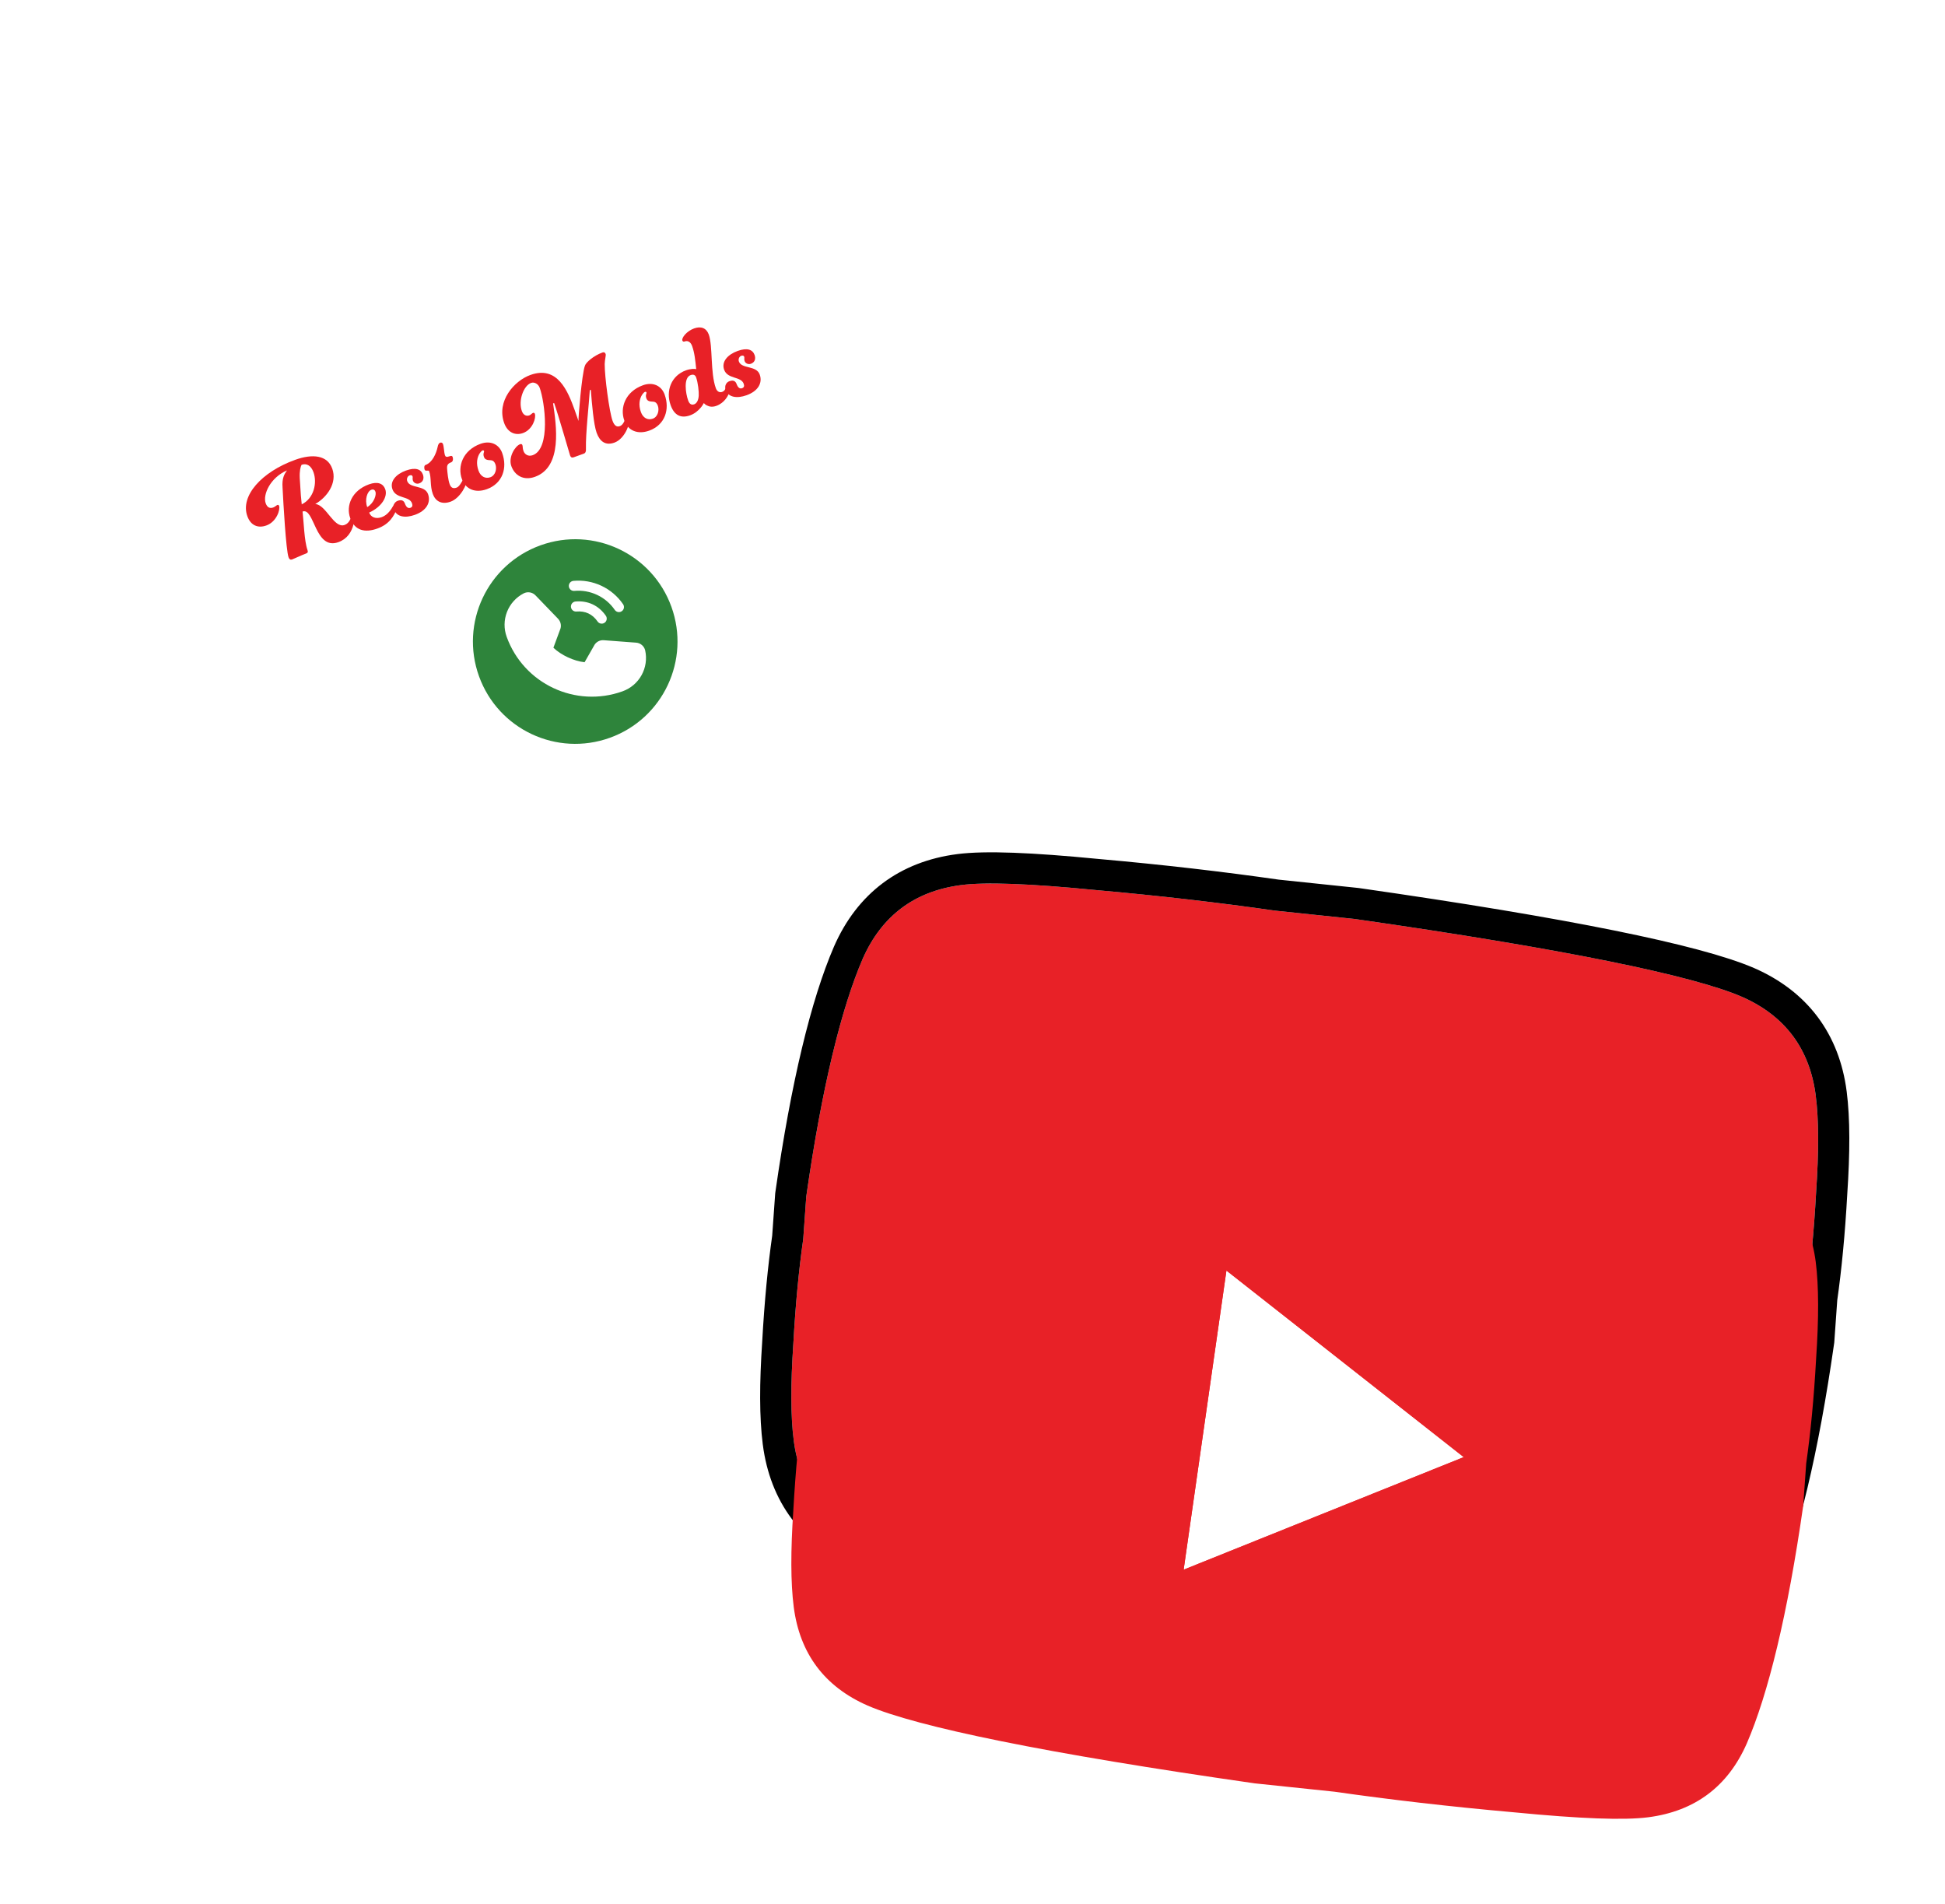 <svg width="187" height="183" viewBox="0 0 187 183" fill="none" xmlns="http://www.w3.org/2000/svg">
<g id="Group 121">
<g id="Group 119">
<g id="Group 118">
<path id="Rectangle 40 (Stroke)" fill-rule="evenodd" clip-rule="evenodd" d="M68.289 8.153L11.153 28.753C8.205 29.816 6.676 33.068 7.739 36.016L55.138 167.481C56.201 170.43 59.453 171.958 62.401 170.895L119.537 150.295C122.485 149.232 124.014 145.98 122.951 143.032L75.552 11.567C74.489 8.618 71.237 7.09 68.289 8.153ZM9.709 24.749C4.55 26.609 1.875 32.3 3.735 37.459L51.134 168.925C52.995 174.084 58.685 176.759 63.845 174.899L120.981 154.299C126.14 152.439 128.815 146.748 126.955 141.588L79.556 10.123C77.696 4.963 72.005 2.289 66.845 4.149L9.709 24.749Z" fill="white"/>
<g id="Group 111">
<rect id="Rectangle 41" x="37.703" y="22.586" width="11.233" height="3.301" rx="1.65" transform="rotate(-19.826 37.703 22.586)" fill="white"/>
<path id="Ellipse 1" d="M37.011 24.59C37.32 25.448 36.875 26.393 36.018 26.703C35.16 27.012 34.215 26.567 33.906 25.71C33.596 24.852 34.041 23.907 34.898 23.597C35.756 23.288 36.702 23.733 37.011 24.59Z" fill="white"/>
</g>
<g id="Group 115">
<rect id="Rectangle 42" width="62.751" height="48.079" rx="2" transform="matrix(0.941 -0.339 -0.339 -0.941 31.202 87.332)" fill="white"/>
<g id="Group 117">
<path id="Subtract" fill-rule="evenodd" clip-rule="evenodd" d="M58.639 70.923C63.748 69.081 66.396 63.446 64.554 58.337C62.712 53.228 57.077 50.58 51.968 52.422C46.859 54.264 44.211 59.899 46.053 65.008C47.895 70.117 53.53 72.765 58.639 70.923ZM54.713 56.175C54.693 56.235 54.686 56.299 54.692 56.362C54.697 56.425 54.715 56.487 54.744 56.544C54.773 56.6 54.813 56.65 54.862 56.691C54.91 56.732 54.967 56.763 55.027 56.782C55.088 56.801 55.152 56.809 55.215 56.803C55.968 56.734 56.726 56.868 57.411 57.19C58.095 57.511 58.682 58.01 59.109 58.634C59.17 58.721 59.258 58.786 59.36 58.819C59.461 58.851 59.57 58.849 59.671 58.813C59.71 58.798 59.748 58.779 59.783 58.755C59.835 58.719 59.879 58.672 59.914 58.619C59.948 58.566 59.971 58.506 59.983 58.443C59.994 58.381 59.993 58.317 59.979 58.255C59.966 58.193 59.94 58.134 59.904 58.082C59.38 57.318 58.661 56.707 57.823 56.313C56.984 55.919 56.056 55.755 55.133 55.839C55.069 55.845 55.008 55.862 54.952 55.892C54.895 55.921 54.845 55.961 54.804 56.009C54.763 56.058 54.732 56.114 54.713 56.175ZM57.454 59.745C56.962 59.036 56.276 58.714 55.416 58.787C55.353 58.792 55.289 58.785 55.229 58.766C55.168 58.747 55.112 58.716 55.063 58.675C55.015 58.634 54.975 58.584 54.946 58.528C54.916 58.471 54.898 58.409 54.893 58.346C54.888 58.283 54.895 58.219 54.914 58.159C54.933 58.098 54.964 58.042 55.005 57.993C55.046 57.945 55.096 57.905 55.153 57.876C55.209 57.846 55.271 57.828 55.334 57.823C56.529 57.721 57.564 58.208 58.248 59.193C58.284 59.245 58.31 59.304 58.323 59.366C58.337 59.428 58.338 59.492 58.327 59.554C58.316 59.617 58.292 59.677 58.258 59.73C58.224 59.784 58.179 59.83 58.127 59.866C58.092 59.89 58.054 59.909 58.015 59.924C57.915 59.96 57.805 59.962 57.704 59.93C57.602 59.897 57.514 59.833 57.454 59.745ZM58.038 61.545L61.15 61.779C61.358 61.792 61.556 61.873 61.715 62.008C61.874 62.143 61.985 62.326 62.031 62.529C62.208 63.337 62.084 64.18 61.684 64.903C61.284 65.626 60.634 66.178 59.856 66.457C55.341 68.085 50.343 65.736 48.715 61.221C48.433 60.444 48.444 59.591 48.745 58.822C49.046 58.052 49.617 57.419 50.351 57.04C50.537 56.946 50.749 56.914 50.954 56.95C51.16 56.987 51.348 57.088 51.491 57.24L53.663 59.49L53.665 59.497C53.774 59.613 53.852 59.755 53.893 59.909C53.934 60.063 53.936 60.225 53.899 60.38C53.894 60.399 53.889 60.417 53.882 60.436L53.207 62.267C53.945 62.979 55.175 63.551 56.205 63.661L57.164 61.982C57.173 61.965 57.184 61.95 57.195 61.935C57.291 61.805 57.417 61.702 57.562 61.634C57.708 61.565 57.868 61.535 58.029 61.544L58.038 61.545Z" fill="#2E843B"/>
<g id="Group">
<path id="Vector" d="M31.942 45.044C32.455 46.467 31.397 47.834 30.309 48.452C31.363 48.523 32.099 50.837 33.134 50.464C33.371 50.378 33.547 50.203 33.683 49.914C33.74 49.796 33.788 49.736 33.851 49.713C33.939 49.681 34.006 49.714 34.037 49.801C34.072 49.9 34.054 50.16 33.988 50.41C33.8 51.14 33.381 51.814 32.533 52.119C30.276 52.933 30.237 48.762 29.09 49.175C29.2 50.107 29.255 52.019 29.561 52.867C29.638 53.08 29.58 53.157 29.393 53.224C29.019 53.359 28.273 53.714 28.086 53.781C27.924 53.839 27.813 53.767 27.745 53.58C27.494 52.882 27.241 48.349 27.167 46.897C27.094 45.951 27.341 45.58 27.591 45.221C25.994 45.909 25.245 47.547 25.546 48.383C25.686 48.77 25.932 48.907 26.269 48.785C26.431 48.727 26.599 48.567 26.662 48.544C26.75 48.513 26.804 48.55 26.835 48.636C26.961 48.985 26.596 50.16 25.61 50.515C24.811 50.803 24.104 50.522 23.781 49.624C23.074 47.665 25.174 45.359 28.368 44.208C30.052 43.6 31.474 43.751 31.941 45.047L31.942 45.044ZM29.011 48.483C30.208 47.897 30.5 46.395 30.14 45.397C29.91 44.761 29.481 44.507 28.994 44.682C28.894 44.873 28.79 45.25 28.819 45.957C28.845 46.498 28.902 47.124 28.926 47.624L29.01 48.482L29.011 48.483Z" fill="#E82127"/>
<path id="Vector_2" d="M37.826 48.588C37.902 48.449 37.972 48.367 38.035 48.344C38.134 48.308 38.202 48.341 38.238 48.44C38.287 48.577 38.256 48.687 38.141 48.954C37.887 49.54 37.496 50.372 36.287 50.807C35.078 51.243 34.103 51.003 33.671 49.805C33.239 48.608 33.829 47.155 35.475 46.561C36.324 46.255 36.844 46.491 37.038 47.027C37.294 47.737 36.705 48.726 35.494 49.274C35.652 49.711 36.11 49.926 36.709 49.711C37.307 49.495 37.645 48.908 37.826 48.588ZM36.096 47.267C36.028 47.08 35.893 47.015 35.693 47.087C35.319 47.222 35.041 48.013 35.306 48.749C35.968 48.356 36.205 47.565 36.097 47.267L36.096 47.267Z" fill="#E82127"/>
<path id="Vector_3" d="M38.932 48.415C39.045 48.726 39.22 48.903 39.458 48.817C39.645 48.75 39.692 48.606 39.611 48.382C39.351 47.658 38.067 47.967 37.734 47.042C37.45 46.256 38.093 45.574 39.028 45.236C39.963 44.899 40.476 45.109 40.66 45.62C40.781 45.956 40.715 46.319 40.303 46.468C40.066 46.553 39.786 46.443 39.701 46.205C39.633 46.018 39.705 45.907 39.665 45.795C39.625 45.684 39.527 45.648 39.365 45.707C39.203 45.765 39.066 46.011 39.152 46.249C39.417 46.984 40.83 46.603 41.154 47.501C41.446 48.312 40.995 49.094 39.897 49.49C38.949 49.832 38.137 49.688 37.885 48.99C37.742 48.59 37.944 48.249 38.23 48.146C38.591 48.016 38.82 48.102 38.932 48.415Z" fill="#E82127"/>
<path id="Vector_4" d="M42.984 45.036C43.016 45.433 43.082 46.129 43.23 46.54C43.37 46.927 43.602 46.984 43.9 46.876C44.262 46.746 44.447 46.087 44.634 46.02C44.746 45.98 44.814 46.012 44.85 46.111C44.976 46.46 44.277 47.882 43.329 48.224C42.432 48.548 41.852 48.151 41.613 47.489C41.325 46.691 41.491 45.94 41.262 45.305C41.204 45.143 40.903 45.363 40.823 45.14C40.773 45.003 40.768 44.751 40.904 44.702C41.578 44.459 41.942 43.594 42.079 42.953C42.123 42.726 42.205 42.597 42.316 42.557C42.453 42.508 42.551 42.584 42.588 42.684C42.687 42.96 42.697 43.533 42.773 43.746C42.831 43.908 42.901 43.982 43.288 43.843C43.399 43.802 43.48 43.83 43.511 43.916C43.602 44.166 43.528 44.39 43.377 44.444C43.066 44.557 42.963 44.706 42.985 45.037L42.984 45.036Z" fill="#E82127"/>
<path id="Vector_5" d="M48.286 43.561C48.795 44.971 48.337 46.474 46.802 47.027C45.705 47.423 44.765 47.042 44.406 46.045C43.97 44.836 44.494 43.28 46.203 42.664C47.15 42.322 47.978 42.7 48.288 43.56L48.286 43.561ZM47.208 44.246C46.768 44.236 46.611 44.151 46.526 43.915C46.414 43.603 46.569 43.448 46.538 43.361C46.515 43.299 46.464 43.276 46.39 43.303C46.34 43.321 46.242 43.399 46.104 43.603C45.883 43.965 45.749 44.534 46.006 45.246C46.208 45.807 46.662 46.052 47.15 45.876C47.637 45.701 47.789 45.069 47.631 44.632C47.555 44.419 47.429 44.267 47.21 44.247L47.208 44.246Z" fill="#E82127"/>
<path id="Vector_6" d="M59.587 40.968C59.837 40.878 59.961 40.636 60.065 40.416C60.136 40.264 60.19 40.216 60.253 40.194C60.339 40.162 60.408 40.194 60.439 40.281C60.619 40.779 60.033 42.204 59.072 42.55C58.223 42.856 57.668 42.45 57.362 41.602C57.075 40.803 56.908 38.82 56.805 37.475L56.706 37.511C56.635 38.762 56.296 41.69 56.335 43.127C56.349 43.362 56.316 43.542 56.129 43.61L55.156 43.961C55.006 44.014 54.883 43.988 54.807 43.776C54.757 43.639 53.667 39.831 53.276 38.746L53.176 38.782C53.483 40.885 54.105 44.874 51.435 45.837C50.313 46.241 49.477 45.683 49.163 44.81C48.848 43.938 49.535 42.871 49.997 42.705C50.109 42.664 50.19 42.692 50.225 42.791C50.279 42.941 50.228 43.073 50.331 43.359C50.443 43.67 50.773 43.919 51.222 43.757C52.968 43.127 52.381 38.646 51.891 37.286C51.752 36.899 51.369 36.7 51.057 36.812C50.347 37.068 49.807 38.503 50.172 39.514C50.32 39.925 50.625 40.027 50.886 39.933C51.048 39.874 51.149 39.726 51.237 39.694C51.325 39.663 51.392 39.695 51.423 39.782C51.558 40.156 51.221 41.292 50.285 41.629C49.536 41.899 48.799 41.574 48.475 40.674C47.71 38.554 49.446 36.604 50.992 36.047C53.585 35.112 54.585 37.57 55.246 39.404C55.467 40.015 55.612 40.456 55.616 40.468C55.591 40.279 55.93 35.984 56.237 35.156C56.342 34.822 57.086 34.188 57.922 33.886C58.071 33.832 58.174 33.88 58.228 34.03C58.277 34.167 58.148 34.552 58.138 34.993C58.13 36.222 58.584 39.596 58.89 40.444C59.057 40.906 59.286 41.075 59.587 40.967L59.587 40.968Z" fill="#E82127"/>
<path id="Vector_7" d="M63.902 37.931C64.41 39.341 63.952 40.844 62.417 41.398C61.32 41.793 60.38 41.413 60.021 40.416C59.585 39.207 60.109 37.65 61.818 37.034C62.766 36.692 63.593 37.071 63.903 37.931L63.902 37.931ZM62.824 38.617C62.383 38.607 62.226 38.521 62.141 38.285C62.029 37.974 62.184 37.819 62.153 37.732C62.13 37.669 62.08 37.647 62.005 37.673C61.955 37.691 61.857 37.769 61.719 37.974C61.498 38.336 61.364 38.905 61.621 39.617C61.823 40.178 62.277 40.423 62.765 40.247C63.252 40.071 63.404 39.439 63.247 39.002C63.17 38.79 63.044 38.638 62.826 38.617L62.824 38.617Z" fill="#E82127"/>
<path id="Vector_8" d="M69.81 37.24C69.867 37.121 69.914 37.062 69.977 37.039C70.089 36.998 70.183 37.064 70.215 37.15C70.264 37.287 70.237 37.41 70.159 37.622C70.018 38.053 69.657 38.733 68.871 39.017C68.485 39.156 68.193 39.092 67.986 38.984C67.855 38.933 67.752 38.843 67.674 38.745C67.578 38.907 67.48 39.069 67.349 39.214C67.12 39.479 66.8 39.764 66.351 39.925C65.454 40.249 64.825 39.913 64.483 38.965C63.975 37.556 64.552 36.106 65.949 35.602C66.386 35.445 66.793 35.439 66.936 35.487C66.853 34.671 66.781 33.922 66.542 33.261C66.394 32.849 66.109 32.726 65.847 32.82C65.723 32.865 65.642 32.837 65.606 32.738C65.511 32.476 66.025 31.827 66.736 31.571C67.385 31.337 67.917 31.525 68.146 32.162C68.542 33.259 68.282 35.82 68.822 37.317C68.943 37.653 69.193 37.76 69.43 37.675C69.642 37.598 69.706 37.463 69.81 37.241L69.81 37.24ZM66.397 36.06C65.698 36.311 65.915 37.812 66.162 38.498C66.274 38.809 66.458 38.969 66.745 38.865C66.983 38.779 67.155 38.478 67.179 38.032C67.203 37.671 67.11 36.788 66.926 36.277C66.841 36.04 66.659 35.965 66.397 36.06Z" fill="#E82127"/>
<path id="Vector_9" d="M70.82 36.918C70.933 37.229 71.108 37.406 71.346 37.32C71.533 37.253 71.581 37.109 71.499 36.885C71.239 36.161 69.955 36.469 69.622 35.545C69.339 34.759 69.981 34.077 70.916 33.739C71.851 33.402 72.364 33.612 72.548 34.123C72.669 34.459 72.603 34.822 72.191 34.971C71.954 35.056 71.674 34.946 71.589 34.708C71.521 34.521 71.593 34.41 71.553 34.298C71.513 34.187 71.415 34.151 71.253 34.209C71.091 34.268 70.954 34.514 71.04 34.752C71.305 35.487 72.718 35.106 73.042 36.003C73.334 36.815 72.883 37.597 71.785 37.993C70.838 38.335 70.024 38.191 69.772 37.493C69.628 37.094 69.83 36.753 70.116 36.65C70.478 36.519 70.706 36.606 70.819 36.918L70.82 36.918Z" fill="#E82127"/>
</g>
</g>
</g>
</g>
<g id="Vector_10">
<path fill-rule="evenodd" clip-rule="evenodd" d="M174.57 105.296C174.871 107.638 174.871 110.719 174.61 114.594C174.397 118.476 174.067 121.804 173.656 124.679L173.368 128.746C171.866 139.242 169.995 146.848 167.947 151.593C166.132 155.735 162.955 158.117 158.47 158.698C156.128 158.999 151.945 158.84 145.578 158.223C139.299 157.667 133.576 156.995 128.304 156.241L120.642 155.438C100.562 152.565 88.163 150.009 83.418 147.961C79.276 146.146 76.894 142.968 76.313 138.484C76.013 136.142 76.013 133.061 76.274 129.186C76.487 125.304 76.816 121.976 77.228 119.101L77.516 115.034C79.018 104.538 80.888 96.932 82.936 92.187C84.752 88.046 87.929 85.663 92.414 85.082C94.755 84.782 98.939 84.94 105.306 85.557C111.584 86.113 117.308 86.785 122.58 87.54L130.241 88.342C150.322 91.215 162.721 93.771 167.465 95.819C171.607 97.634 173.989 100.812 174.57 105.296Z" fill="#E82127"/>
<path d="M176.058 105.105L176.058 105.104C175.409 100.097 172.691 96.472 168.067 94.445L168.067 94.445L168.06 94.442C165.53 93.35 161.106 92.174 154.902 90.92C148.66 89.658 140.51 88.296 130.454 86.857L130.426 86.853L130.397 86.85L122.764 86.051C117.475 85.294 111.735 84.621 105.444 84.064C99.099 83.448 94.755 83.269 92.222 83.595L92.221 83.595C87.214 84.243 83.589 86.962 81.562 91.585L81.562 91.585L81.559 91.593C79.431 96.522 77.538 104.285 76.031 114.821L76.024 114.874L76.02 114.928L75.735 118.942C75.321 121.852 74.991 125.203 74.777 129.094C74.514 133.001 74.507 136.192 74.826 138.675L74.826 138.676C75.474 143.683 78.192 147.308 82.816 149.335L82.824 149.338C85.354 150.43 89.778 151.606 95.982 152.86C102.223 154.122 110.374 155.484 120.43 156.923L120.458 156.927L120.486 156.93L128.119 157.73C133.409 158.486 139.149 159.159 145.44 159.716C151.785 160.332 156.128 160.511 158.661 160.186L158.663 160.185C163.669 159.537 167.295 156.819 169.321 152.195L169.324 152.187C171.452 147.258 173.345 139.495 174.852 128.959L174.86 128.906L174.864 128.852L175.148 124.839C175.563 121.929 175.893 118.577 176.107 114.685C176.37 110.779 176.377 107.588 176.058 105.105Z" stroke="black" stroke-width="3"/>
</g>
<g id="Vector_11" filter="url(#filter0_dd_6415_28754)">
<path d="M113.8 134.897L140.73 124.077L117.914 106.141L113.8 134.897Z" fill="white"/>
<path fill-rule="evenodd" clip-rule="evenodd" d="M174.57 105.296C174.871 107.638 174.871 110.719 174.61 114.594C174.397 118.476 174.067 121.804 173.656 124.679L173.368 128.746C171.866 139.242 169.995 146.848 167.947 151.593C166.132 155.735 162.955 158.117 158.47 158.698C156.128 158.999 151.945 158.84 145.578 158.223C139.299 157.667 133.576 156.995 128.304 156.241L120.642 155.438C100.562 152.565 88.163 150.009 83.418 147.961C79.276 146.146 76.894 142.968 76.313 138.484C76.013 136.142 76.013 133.061 76.274 129.186C76.487 125.304 76.816 121.976 77.228 119.101L77.516 115.034C79.018 104.538 80.888 96.932 82.936 92.187C84.752 88.046 87.929 85.663 92.414 85.082C94.755 84.782 98.939 84.94 105.306 85.557C111.584 86.113 117.308 86.785 122.58 87.54L130.241 88.342C150.322 91.215 162.721 93.771 167.465 95.819C171.607 97.634 173.989 100.812 174.57 105.296ZM140.73 124.077L113.8 134.897L117.914 106.141L140.73 124.077Z" fill="#E82127"/>
</g>
</g>
<g id="Vector_12">
<path d="M105.57 16.398C105.224 16.576 104.918 16.821 104.667 17.117C104.416 17.414 104.226 17.757 104.108 18.128C103.99 18.498 103.946 18.888 103.978 19.275C104.011 19.662 104.12 20.039 104.298 20.385C104.477 20.73 104.722 21.036 105.019 21.287C108.569 24.25 111.266 28.106 112.83 32.458C114.393 36.81 114.768 41.501 113.915 46.046C113.8 46.687 113.899 47.348 114.197 47.926C114.495 48.505 114.976 48.969 115.565 49.246C115.799 49.356 116.046 49.435 116.3 49.482C116.682 49.551 117.074 49.544 117.454 49.462C117.833 49.38 118.193 49.223 118.512 49.002C118.831 48.78 119.104 48.498 119.314 48.171C119.524 47.844 119.667 47.48 119.736 47.097C120.779 41.529 120.318 35.784 118.402 30.453C116.486 25.122 113.184 20.399 108.835 16.769C108.538 16.518 108.195 16.328 107.825 16.21C107.455 16.091 107.066 16.047 106.679 16.079C106.292 16.112 105.915 16.22 105.57 16.398Z" fill="white"/>
<path d="M101.956 43.679C102.898 38.489 101.334 34.128 97.303 30.725C97.006 30.475 96.762 30.168 96.584 29.823C96.405 29.478 96.297 29.101 96.264 28.714C96.232 28.327 96.276 27.938 96.394 27.568C96.512 27.198 96.701 26.855 96.952 26.558C97.203 26.261 97.509 26.017 97.854 25.839C98.199 25.661 98.576 25.552 98.963 25.52C99.35 25.487 99.739 25.531 100.109 25.649C100.479 25.767 100.823 25.956 101.119 26.207C106.718 30.937 109.084 37.518 107.777 44.731C107.708 45.113 107.565 45.478 107.355 45.805C107.145 46.132 106.872 46.414 106.553 46.635C106.234 46.857 105.875 47.013 105.495 47.096C105.115 47.178 104.723 47.185 104.341 47.116C104.087 47.069 103.84 46.989 103.607 46.88C103.017 46.602 102.536 46.138 102.238 45.56C101.94 44.981 101.841 44.32 101.956 43.679Z" fill="white"/>
</g>
</g>
<defs>
<filter id="filter0_dd_6415_28754" x="64.083" y="84.935" width="122.718" height="97.911" filterUnits="userSpaceOnUse" color-interpolation-filters="sRGB">
<feFlood flood-opacity="0" result="BackgroundImageFix"/>
<feColorMatrix in="SourceAlpha" type="matrix" values="0 0 0 0 0 0 0 0 0 0 0 0 0 0 0 0 0 0 127 0" result="hardAlpha"/>
<feMorphology radius="2" operator="erode" in="SourceAlpha" result="effect1_dropShadow_6415_28754"/>
<feOffset dy="4"/>
<feGaussianBlur stdDeviation="3"/>
<feColorMatrix type="matrix" values="0 0 0 0 0.063 0 0 0 0 0.094 0 0 0 0 0.157 0 0 0 0.03 0"/>
<feBlend mode="normal" in2="BackgroundImageFix" result="effect1_dropShadow_6415_28754"/>
<feColorMatrix in="SourceAlpha" type="matrix" values="0 0 0 0 0 0 0 0 0 0 0 0 0 0 0 0 0 0 127 0" result="hardAlpha"/>
<feMorphology radius="4" operator="erode" in="SourceAlpha" result="effect2_dropShadow_6415_28754"/>
<feOffset dy="12"/>
<feGaussianBlur stdDeviation="8"/>
<feColorMatrix type="matrix" values="0 0 0 0 0.063 0 0 0 0 0.094 0 0 0 0 0.157 0 0 0 0.08 0"/>
<feBlend mode="normal" in2="effect1_dropShadow_6415_28754" result="effect2_dropShadow_6415_28754"/>
<feBlend mode="normal" in="SourceGraphic" in2="effect2_dropShadow_6415_28754" result="shape"/>
</filter>
</defs>
</svg>
